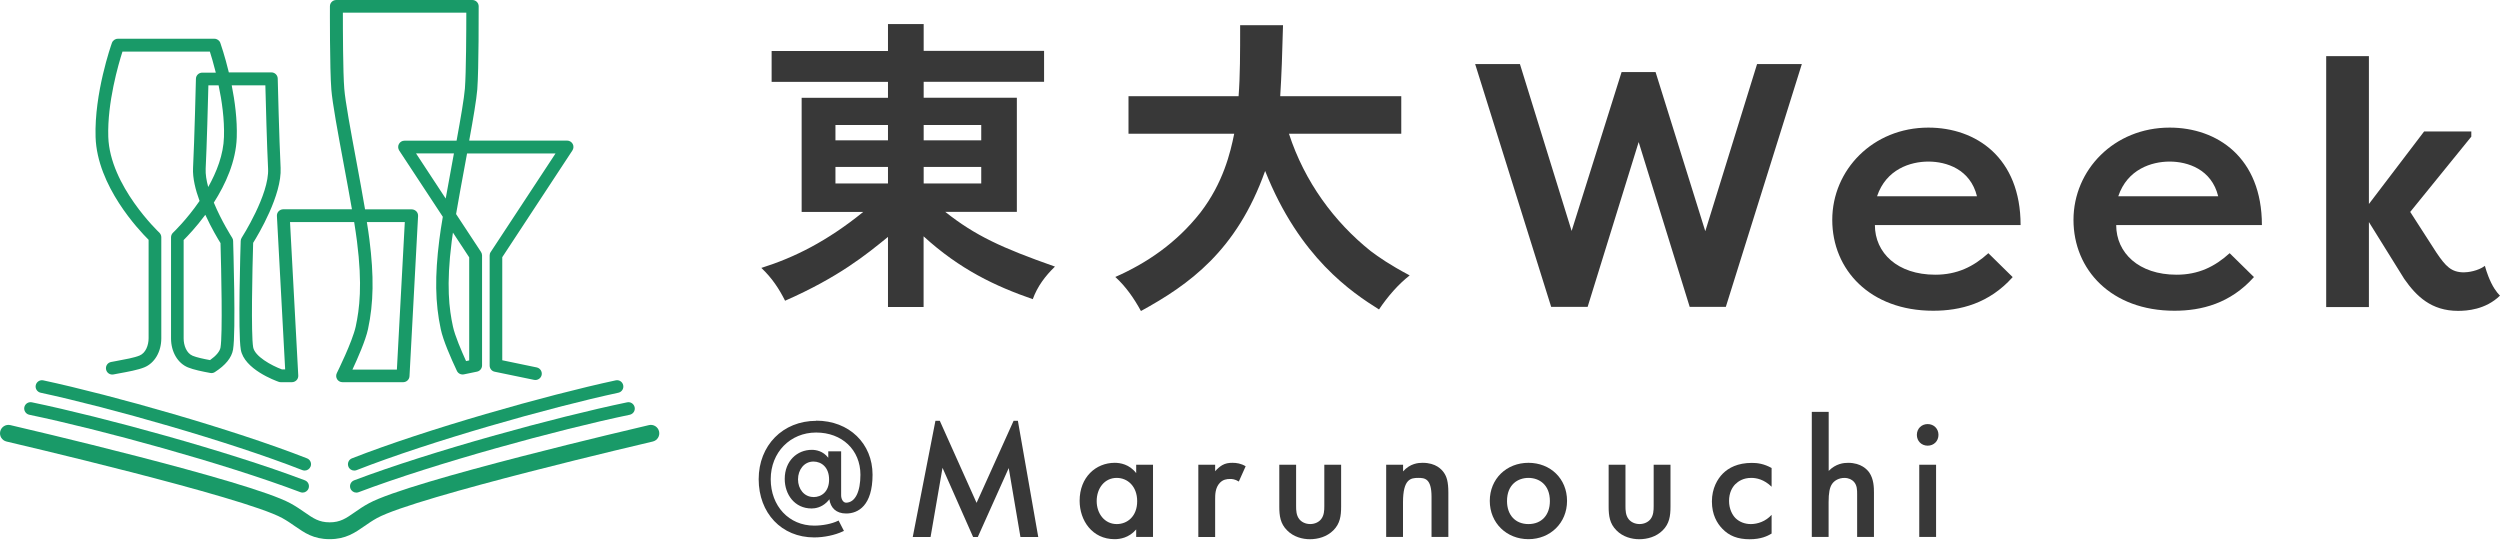<svg width="240" height="52" viewBox="0 0 240 52" fill="none" xmlns="http://www.w3.org/2000/svg">
<path d="M38.678 36.69H32.876C32.662 36.69 32.472 36.58 32.362 36.405C32.251 36.223 32.243 36.002 32.338 35.812C32.354 35.78 33.834 32.804 34.151 31.339C34.507 29.669 34.808 27.389 34.269 23.154C34.198 22.624 34.111 21.998 34 21.318H27.842L28.633 36.049C28.641 36.215 28.586 36.382 28.467 36.5C28.348 36.619 28.19 36.69 28.024 36.69H26.963C26.892 36.69 26.828 36.682 26.765 36.659C26.425 36.54 23.44 35.447 23.116 33.563C22.831 31.933 23.092 23.494 23.108 23.13C23.108 23.02 23.148 22.917 23.203 22.822C23.227 22.782 25.863 18.666 25.736 16.196C25.625 14.027 25.514 9.76 25.475 8.193H22.245C22.546 9.713 22.783 11.486 22.728 13.188C22.657 15.499 21.643 17.7 20.527 19.449C21.264 21.23 22.269 22.798 22.285 22.822C22.348 22.917 22.38 23.02 22.38 23.13C22.387 23.486 22.657 31.925 22.372 33.563C22.237 34.339 21.651 35.06 20.63 35.717C20.503 35.804 20.345 35.835 20.187 35.804C19.403 35.661 18.596 35.495 18.05 35.273C17.06 34.87 16.419 33.777 16.419 32.487V22.782C16.419 22.616 16.49 22.45 16.609 22.339C16.633 22.315 17.915 21.104 19.158 19.291C18.762 18.215 18.485 17.09 18.532 16.133C18.667 13.473 18.809 7.631 18.809 7.568C18.809 7.235 19.087 6.974 19.419 6.974H20.717C20.496 6.087 20.282 5.375 20.147 4.955H11.756C11.369 6.159 10.292 9.847 10.395 13.14C10.545 17.835 15.247 22.291 15.295 22.331C15.414 22.45 15.485 22.608 15.485 22.774V32.479C15.485 33.769 14.844 34.862 13.854 35.265C13.253 35.511 12.311 35.685 11.392 35.851L10.894 35.946C10.561 36.01 10.245 35.796 10.181 35.463C10.118 35.131 10.332 34.814 10.664 34.751L11.171 34.656C11.986 34.505 12.904 34.339 13.395 34.133C13.997 33.888 14.266 33.128 14.266 32.471V23.02C13.316 22.078 9.326 17.85 9.176 13.164C9.041 8.953 10.672 4.322 10.743 4.124C10.83 3.879 11.06 3.72 11.313 3.72H20.583C20.836 3.72 21.066 3.879 21.153 4.124C21.184 4.219 21.58 5.343 21.968 6.95H26.053C26.385 6.95 26.654 7.211 26.662 7.544C26.662 7.599 26.805 13.449 26.939 16.109C27.074 18.713 24.802 22.513 24.303 23.312C24.224 25.838 24.09 32.107 24.303 33.334C24.454 34.205 26.037 35.083 27.066 35.463H27.375L26.583 20.732C26.575 20.566 26.631 20.399 26.749 20.281C26.868 20.162 27.026 20.091 27.192 20.091H33.786C33.549 18.729 33.272 17.225 32.995 15.745C32.433 12.729 31.91 9.887 31.808 8.589C31.649 6.61 31.673 0.847 31.673 0.602C31.673 0.269 31.942 0 32.282 0H45.344C45.676 0 45.953 0.269 45.953 0.602C45.953 0.847 45.969 6.61 45.819 8.589C45.739 9.555 45.431 11.383 45.043 13.497H54.439C54.661 13.497 54.867 13.615 54.977 13.813C55.088 14.011 55.072 14.249 54.954 14.439L48.217 24.69V34.585L51.526 35.273C51.858 35.345 52.064 35.661 52.001 35.994C51.93 36.318 51.613 36.532 51.281 36.469L47.489 35.685C47.204 35.63 47.006 35.376 47.006 35.091V24.523C47.006 24.405 47.038 24.286 47.109 24.191L53.331 14.732H44.837C44.774 15.072 44.71 15.42 44.647 15.768C44.346 17.407 44.03 19.085 43.784 20.55L46.175 24.183C46.238 24.286 46.278 24.397 46.278 24.516V35.083C46.278 35.368 46.072 35.622 45.795 35.677L44.536 35.938C44.259 35.994 43.982 35.859 43.863 35.606C43.286 34.379 42.541 32.685 42.312 31.592C41.774 29.083 41.734 26.51 42.177 23.004C42.257 22.378 42.367 21.634 42.51 20.811L38.322 14.447C38.203 14.257 38.188 14.019 38.298 13.821C38.409 13.623 38.607 13.505 38.837 13.505H43.832C44.228 11.336 44.552 9.452 44.631 8.502C44.75 6.942 44.766 2.786 44.766 1.219H32.916C32.916 2.778 32.924 6.942 33.05 8.502C33.145 9.737 33.668 12.555 34.222 15.531C34.507 17.09 34.808 18.674 35.045 20.099H39.526C39.692 20.099 39.85 20.17 39.969 20.288C40.087 20.407 40.143 20.573 40.135 20.74L39.312 36.112C39.296 36.437 39.027 36.69 38.702 36.69H38.678ZM33.842 35.479H38.101L38.861 21.318H35.219C35.322 21.935 35.401 22.505 35.465 23.004C35.908 26.51 35.868 29.083 35.33 31.592C35.093 32.693 34.325 34.426 33.834 35.479H33.842ZM43.483 22.323C43.436 22.624 43.396 22.901 43.365 23.162C42.826 27.397 43.119 29.677 43.483 31.347C43.673 32.234 44.291 33.666 44.742 34.664L45.043 34.6V24.706L43.483 22.331V22.323ZM17.63 23.043V32.495C17.63 33.144 17.899 33.912 18.501 34.157C18.873 34.308 19.506 34.45 20.163 34.569C20.749 34.157 21.105 33.73 21.169 33.358C21.382 32.131 21.24 25.861 21.169 23.336C20.931 22.956 20.298 21.903 19.712 20.621C18.825 21.816 18.002 22.671 17.638 23.035L17.63 23.043ZM39.937 14.724L42.787 19.061C42.985 17.93 43.214 16.726 43.428 15.539C43.475 15.262 43.531 14.993 43.578 14.724H39.929H39.937ZM20.005 8.193C19.965 9.76 19.854 14.027 19.744 16.196C19.72 16.726 19.815 17.328 19.989 17.953C20.796 16.513 21.453 14.85 21.501 13.148C21.556 11.47 21.303 9.689 20.986 8.193H20.005Z" fill="#199A68"/>
<path d="M31.63 51.759C30.102 51.759 29.224 51.149 28.305 50.508C27.933 50.247 27.553 49.986 27.094 49.732C23.342 47.682 0.853 42.442 0.624 42.386C0.188 42.283 -0.081 41.848 0.022 41.413C0.125 40.977 0.56 40.708 0.996 40.811C1.93 41.025 23.928 46.162 27.878 48.315C28.416 48.608 28.852 48.909 29.24 49.178C30.071 49.756 30.625 50.144 31.646 50.144C32.667 50.144 33.213 49.764 34.053 49.178C34.44 48.909 34.876 48.6 35.414 48.315C39.356 46.162 61.355 41.033 62.297 40.811C62.732 40.708 63.167 40.977 63.27 41.413C63.373 41.848 63.104 42.283 62.669 42.386C62.439 42.442 39.95 47.682 36.198 49.732C35.739 49.986 35.359 50.247 34.986 50.508C34.06 51.149 33.19 51.759 31.662 51.759H31.63Z" fill="#199A68"/>
<path d="M29.253 45.174C29.182 45.174 29.103 45.158 29.032 45.134C21.963 42.364 10.485 39.118 3.899 37.701C3.574 37.63 3.36 37.305 3.432 36.981C3.503 36.656 3.827 36.443 4.152 36.514C10.786 37.939 22.351 41.208 29.475 44.002C29.784 44.121 29.942 44.477 29.816 44.786C29.721 45.023 29.491 45.174 29.253 45.174Z" fill="#199A68"/>
<path d="M29.051 47.289C28.979 47.289 28.908 47.273 28.837 47.249C21.515 44.479 9.625 41.233 2.809 39.816C2.485 39.745 2.271 39.428 2.334 39.096C2.406 38.763 2.722 38.557 3.055 38.621C9.918 40.046 21.895 43.315 29.264 46.109C29.581 46.228 29.739 46.576 29.62 46.893C29.526 47.138 29.296 47.289 29.051 47.289Z" fill="#199A68"/>
<path d="M34.006 45.174C33.761 45.174 33.531 45.032 33.444 44.786C33.325 44.477 33.476 44.121 33.784 44.002C40.909 41.208 52.474 37.939 59.107 36.514C59.44 36.443 59.756 36.649 59.828 36.981C59.899 37.306 59.693 37.63 59.361 37.702C52.775 39.118 41.289 42.364 34.228 45.135C34.156 45.166 34.077 45.174 34.006 45.174Z" fill="#199A68"/>
<path d="M34.211 47.291C33.965 47.291 33.736 47.141 33.641 46.895C33.522 46.579 33.681 46.23 33.997 46.111C41.375 43.317 53.344 40.048 60.207 38.623C60.531 38.552 60.856 38.766 60.927 39.098C60.998 39.423 60.785 39.747 60.452 39.818C53.637 41.235 41.739 44.481 34.425 47.251C34.353 47.275 34.282 47.291 34.211 47.291Z" fill="#199A68"/>
<path d="M88.673 2.305V4.885H100.231V7.854H88.673V9.382H97.618V20.337H90.739C93.621 22.617 96.146 23.788 101.276 25.593C100.341 26.496 99.597 27.485 99.146 28.72C95.576 27.485 92.148 25.87 88.665 22.688V29.472H85.246V22.744C83.148 24.453 80.504 26.614 75.367 28.87C74.797 27.731 74.108 26.678 73.087 25.72C76.237 24.73 79.388 23.171 82.871 20.345H76.958V9.389H85.246V7.862H74.076V4.893H85.246V2.313H88.665L88.673 2.305ZM80.203 12.002V13.474H85.246V12.002H80.203ZM80.203 16.023V17.614H85.246V16.023H80.203ZM88.673 12.002V13.474H94.199V12.002H88.673ZM88.673 16.023V17.614H94.199V16.023H88.673Z" fill="#383838"/>
<path d="M134.522 9.237V12.839H123.74C125.244 17.462 128.094 21.309 131.577 24.096C132.384 24.697 133.35 25.386 135.329 26.439C134.221 27.309 133.231 28.449 132.384 29.708C129.804 28.085 124.761 24.753 121.453 16.409C118.722 24.096 114.122 27.341 109.531 29.858C108.874 28.655 108.09 27.515 107.069 26.589C110.069 25.267 112.927 23.344 115.239 20.407C117.431 17.557 118.12 14.644 118.484 12.839H108.336V9.237H118.904C119.054 7.314 119.054 5.066 119.054 2.422H123.17C123.107 5.002 123.02 7.377 122.901 9.237H134.522Z" fill="#383838"/>
<path d="M87.624 51.552L89.801 40.398H90.221L93.751 48.275L97.305 40.398H97.717L99.672 51.552H97.962L96.838 44.934L93.87 51.552H93.418L90.482 44.91L89.334 51.552H87.624Z" fill="#383838"/>
<path d="M109.074 44.612H110.689V51.546H109.074V50.826C108.369 51.649 107.491 51.76 107 51.76C104.863 51.76 103.644 49.979 103.644 48.071C103.644 45.815 105.195 44.43 107.016 44.43C107.53 44.43 108.417 44.564 109.074 45.419V44.612ZM105.282 48.103C105.282 49.306 106.042 50.311 107.206 50.311C108.227 50.311 109.169 49.567 109.169 48.118C109.169 46.67 108.235 45.878 107.206 45.878C106.042 45.878 105.282 46.868 105.282 48.103Z" fill="#383838"/>
<path d="M115.039 44.612H116.654V45.237C116.836 45.023 117.097 44.794 117.327 44.659C117.643 44.477 117.952 44.43 118.316 44.43C118.712 44.43 119.14 44.493 119.583 44.762L118.926 46.227C118.562 45.997 118.269 45.981 118.103 45.981C117.762 45.981 117.414 46.029 117.097 46.361C116.654 46.836 116.654 47.501 116.654 47.96V51.554H115.039V44.62V44.612Z" fill="#383838"/>
<path d="M124.426 44.617V48.583C124.426 48.995 124.442 49.47 124.727 49.834C124.941 50.111 125.321 50.309 125.78 50.309C126.239 50.309 126.619 50.111 126.833 49.834C127.118 49.47 127.134 48.995 127.134 48.583V44.617H128.748V48.639C128.748 49.525 128.646 50.269 128.004 50.91C127.379 51.536 126.524 51.765 125.748 51.765C125.044 51.765 124.181 51.551 123.556 50.91C122.914 50.269 122.812 49.525 122.812 48.639V44.617H124.426Z" fill="#383838"/>
<path d="M133.081 44.612H134.696V45.253C135.385 44.477 136.176 44.43 136.572 44.43C137.854 44.43 138.401 45.071 138.614 45.372C138.876 45.752 139.042 46.227 139.042 47.295V51.546H137.427V47.691C137.427 45.926 136.77 45.878 136.153 45.878C135.432 45.878 134.688 45.981 134.688 48.221V51.546H133.073V44.612H133.081Z" fill="#383838"/>
<path d="M150.436 48.087C150.436 50.208 148.821 51.76 146.731 51.76C144.641 51.76 143.019 50.216 143.019 48.087C143.019 45.958 144.633 44.43 146.731 44.43C148.829 44.43 150.436 45.942 150.436 48.087ZM148.789 48.103C148.789 46.52 147.752 45.878 146.731 45.878C145.71 45.878 144.673 46.52 144.673 48.103C144.673 49.432 145.465 50.311 146.731 50.311C147.998 50.311 148.789 49.441 148.789 48.103Z" fill="#383838"/>
<path d="M156.045 44.617V48.583C156.045 48.995 156.06 49.47 156.345 49.834C156.559 50.111 156.939 50.309 157.398 50.309C157.857 50.309 158.237 50.111 158.451 49.834C158.736 49.47 158.752 48.995 158.752 48.583V44.617H160.367V48.639C160.367 49.525 160.264 50.269 159.623 50.91C158.997 51.536 158.142 51.765 157.366 51.765C156.662 51.765 155.799 51.551 155.174 50.91C154.533 50.269 154.43 49.525 154.43 48.639V44.617H156.045Z" fill="#383838"/>
<path d="M170.082 46.733C169.338 46.013 168.617 45.878 168.119 45.878C167.359 45.878 166.884 46.195 166.583 46.488C166.29 46.788 165.989 47.311 165.989 48.087C165.989 48.862 166.306 49.44 166.615 49.749C166.979 50.097 167.485 50.311 168.079 50.311C168.736 50.311 169.512 50.05 170.074 49.425V51.221C169.678 51.467 169.037 51.768 167.968 51.768C166.82 51.768 165.989 51.443 165.332 50.746C164.841 50.232 164.343 49.417 164.343 48.142C164.343 46.868 164.889 45.965 165.396 45.459C165.942 44.913 166.813 44.438 168.182 44.438C168.712 44.438 169.338 44.517 170.074 44.928V46.741L170.082 46.733Z" fill="#383838"/>
<path d="M173.94 39.539H175.554V45.207C176.243 44.502 177.003 44.431 177.415 44.431C178.681 44.431 179.259 45.088 179.457 45.373C179.884 45.998 179.9 46.806 179.9 47.297V51.547H178.285V47.447C178.285 47.035 178.285 46.592 177.969 46.244C177.787 46.046 177.478 45.88 177.066 45.88C176.52 45.88 176.093 46.141 175.879 46.458C175.649 46.79 175.546 47.312 175.546 48.207V51.547H173.932V39.539H173.94Z" fill="#383838"/>
<path d="M185.056 40.711C185.649 40.711 186.093 41.154 186.093 41.748C186.093 42.342 185.649 42.785 185.056 42.785C184.462 42.785 184.019 42.342 184.019 41.748C184.019 41.154 184.462 40.711 185.056 40.711ZM185.863 44.614V51.548H184.248V44.614H185.863Z" fill="#383838"/>
<path d="M78.358 40.399C75.152 40.399 72.833 42.758 72.833 46.003C72.833 49.249 75.026 51.592 78.16 51.592C79.118 51.592 80.171 51.37 80.931 51.006L81.018 50.966L80.504 49.969L80.424 50.009C79.847 50.286 78.976 50.46 78.16 50.46C75.746 50.46 73.989 48.584 73.989 46.003C73.989 43.422 75.865 41.523 78.35 41.523C80.836 41.523 82.601 43.193 82.601 45.576C82.601 47.191 82.111 48.235 81.232 48.259C80.931 48.259 80.749 47.903 80.749 47.547V43.328H79.514V43.945C79.007 43.288 78.327 43.185 77.931 43.185C76.53 43.185 75.334 44.246 75.334 45.979C75.334 47.452 76.269 48.813 77.915 48.813C78.263 48.813 78.841 48.718 79.356 48.227C79.475 48.101 79.585 47.998 79.617 47.927C79.736 48.75 80.266 49.296 81.232 49.296C82.388 49.296 83.765 48.536 83.765 45.568C83.765 42.599 81.54 40.383 78.35 40.383L78.358 40.399ZM78.089 47.713C77.195 47.713 76.609 46.937 76.609 46.019C76.609 45.101 77.195 44.309 78.089 44.309C78.873 44.309 79.593 44.871 79.593 46.035C79.593 47.198 78.873 47.721 78.089 47.721V47.713Z" fill="#383838"/>
<path d="M163.716 22.17L168.679 6.148H172.977L165.679 29.461H162.211L157.312 13.637L152.412 29.461H148.913L141.614 6.148H145.913L150.876 22.17L155.673 6.916H158.934L163.7 22.17H163.716Z" fill="#383838"/>
<path d="M193.217 26.602C190.954 29.135 188.191 29.831 185.587 29.831C179.523 29.831 175.897 25.897 175.897 21.108C175.897 16.319 179.792 12.25 185.12 12.25C189.687 12.25 193.977 15.116 193.977 21.607H179.99C179.99 24.274 182.151 26.372 185.784 26.372C187.882 26.372 189.45 25.604 190.882 24.306L193.217 26.602ZM180.196 18.844H189.79C189.157 16.247 186.861 15.511 185.127 15.511C183.394 15.511 181.067 16.247 180.196 18.844Z" fill="#383838"/>
<path d="M216.375 26.602C214.111 29.135 211.348 29.831 208.744 29.831C202.68 29.831 199.055 25.897 199.055 21.108C199.055 16.319 202.949 12.25 208.285 12.25C212.844 12.25 217.143 15.116 217.143 21.607H203.155C203.155 24.274 205.316 26.372 208.95 26.372C211.047 26.372 212.615 25.604 214.047 24.306L216.383 26.602H216.375ZM203.353 18.844H212.947C212.314 16.247 210.018 15.511 208.285 15.511C206.551 15.511 204.224 16.247 203.353 18.844Z" fill="#383838"/>
<path d="M232.719 12.618H237.246V13.117L231.381 20.344L233.914 24.278C234.777 25.545 235.315 26.146 236.542 26.146C236.906 26.146 237.888 26.02 238.553 25.521C238.553 25.521 238.743 26.312 239.162 27.167C239.582 28.022 240.001 28.378 240.001 28.378C238.6 29.74 236.803 29.843 235.972 29.843C233.407 29.843 231.974 28.442 230.811 26.779L227.415 21.317V29.479H223.314V5.391H227.415V19.584L232.711 12.626L232.719 12.618Z" fill="#383838"/>
</svg>
